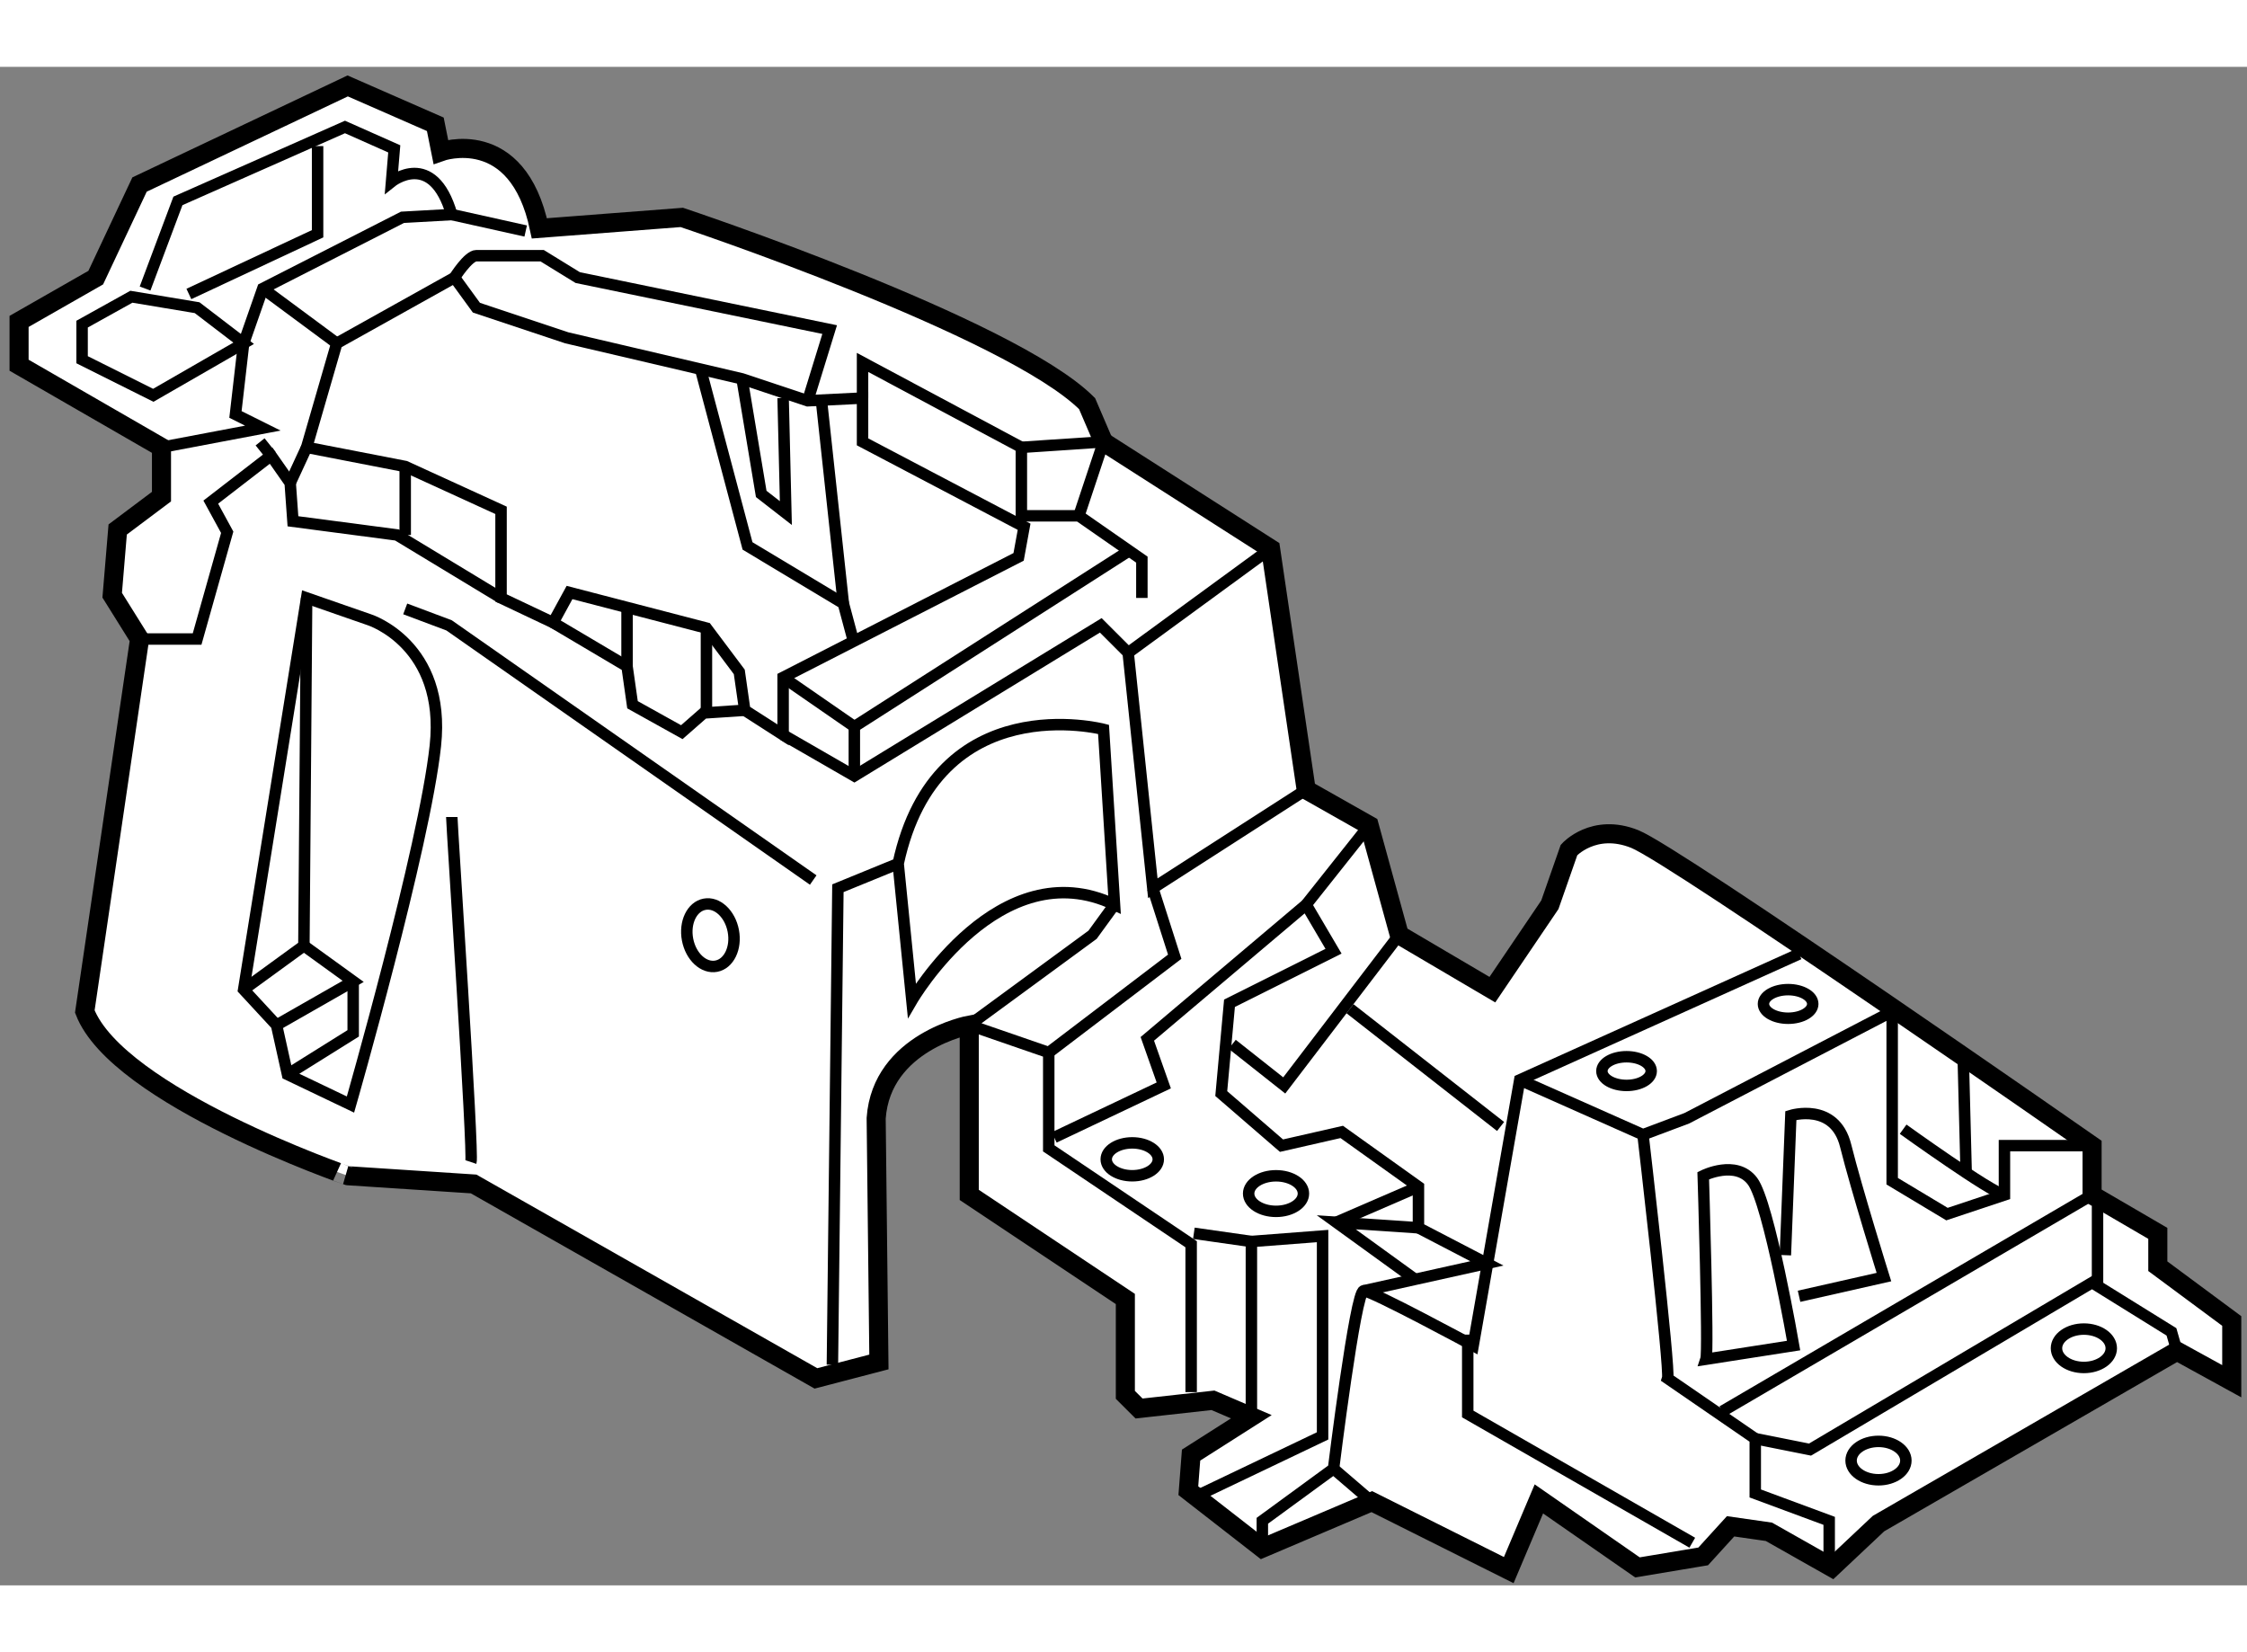 <?xml version="1.0" encoding="utf-8"?>
<!-- Generator: Adobe Illustrator 15.1.0, SVG Export Plug-In . SVG Version: 6.00 Build 0)  -->
<!DOCTYPE svg PUBLIC "-//W3C//DTD SVG 1.1//EN" "http://www.w3.org/Graphics/SVG/1.1/DTD/svg11.dtd">
<svg version="1.1" xmlns="http://www.w3.org/2000/svg" xmlns:xlink="http://www.w3.org/1999/xlink" x="0px" y="0px" width="244.8px"
	 height="180px" viewBox="39.123 138.194 58.901 39.805" enable-background="new 0 0 244.8 180" xml:space="preserve">
	
<rect x="39.123" y="138.194" width="58.901" height="39.805" fill="#808080" stroke="none"/>
	
<g><path fill="#FFFFFF" stroke="#000000" stroke-width="0.5" d="M41.346,162.956l1.436-9.763l-0.718-1.149l0.144-1.723l1.148-0.861
			v-1.292l-3.733-2.153v-1.148l2.01-1.148l1.148-2.44l5.456-2.585l2.297,1.006l0.144,0.718c0,0,2.01-0.718,2.584,2.01l3.733-0.287
			c0,0,8.614,2.872,10.624,4.881l0.431,1.005l4.379,2.8l0.933,6.316l1.651,0.934l0.79,2.871l2.44,1.436l1.507-2.226l0.502-1.436
			c0,0,0.646-0.718,1.723-0.287c1.077,0.431,11.988,8.04,11.988,8.04v1.292l1.723,1.005v0.861l1.938,1.436v1.579l-1.436-0.789
			l-7.824,4.521l-1.221,1.149l-1.651-0.934l-1.005-0.144l-0.718,0.789l-1.723,0.288l-2.584-1.795l-0.79,1.866l-3.589-1.795
			l-2.872,1.221l-1.938-1.508l0.072-0.933l1.579-1.005l-1.005-0.431l-1.938,0.215l-0.359-0.358v-2.513l-4.092-2.728v-4.451
			c0,0-2.297,0.432-2.44,2.441l0.072,6.389l-1.651,0.431l-8.973-5.097l-3.302-0.216C48.238,167.262,42.208,165.182,41.346,162.956z"></path><path fill="none" stroke="#000000" stroke-width="0.3" d="M45.51,162.381l1.651-10.265l1.651,0.574c0,0,2.01,0.646,1.723,3.302
			s-2.225,9.403-2.225,9.403l-1.651-0.789l-0.287-1.293L45.51,162.381z"></path><polyline fill="none" stroke="#000000" stroke-width="0.3" points="45.51,162.381 47.089,161.232 47.161,152.116 		"></polyline><polyline fill="none" stroke="#000000" stroke-width="0.3" points="46.372,163.313 48.381,162.166 47.089,161.232 		"></polyline><polyline fill="none" stroke="#000000" stroke-width="0.3" points="46.658,164.606 48.381,163.529 48.381,162.166 		"></polyline><polyline fill="none" stroke="#000000" stroke-width="0.3" points="42.782,153.193 44.29,153.192 45.079,150.394 44.648,149.604 
			46.228,148.384 46.73,149.101 46.802,150.106 49.53,150.465 52.257,152.116 		"></polyline><polygon fill="none" stroke="#000000" stroke-width="0.3" points="43.141,146.804 41.275,145.871 41.275,144.938 42.567,144.22 
			44.29,144.507 45.51,145.44 		"></polygon><polyline fill="none" stroke="#000000" stroke-width="0.3" points="44.074,144.148 47.448,142.569 47.448,140.271 		"></polyline><path fill="none" stroke="#000000" stroke-width="0.3" d="M42.926,144.005l0.861-2.297l4.379-1.938l1.292,0.574l-0.072,0.861
			c0,0,1.077-0.861,1.579,0.861l-1.292,0.072l-3.661,1.866l-0.502,1.436l-0.215,1.866l0.718,0.358l-2.656,0.503"></path><polygon fill="none" stroke="#000000" stroke-width="0.3" points="47.161,148.168 47.951,145.44 51.037,143.718 51.611,144.507 
			53.98,145.297 58.574,146.373 60.297,146.947 61.733,146.876 61.733,148.024 65.968,150.25 65.824,151.039 59.651,154.198 
			59.651,155.705 58.646,155.06 58.502,154.054 57.641,152.906 54.052,151.973 53.621,152.762 52.257,152.116 52.257,149.819 
			49.745,148.67 		"></polygon><polyline fill="none" stroke="#000000" stroke-width="0.3" points="61.733,146.876 61.733,145.942 65.896,148.168 65.896,149.963 
			67.404,149.963 69.055,151.111 69.055,152.116 		"></polyline><path fill="none" stroke="#000000" stroke-width="0.3" d="M51.037,143.718c0,0,0.359-0.574,0.574-0.574s1.723,0,1.723,0
			l0.933,0.574l6.604,1.363l-0.575,1.866"></path><polyline fill="none" stroke="#000000" stroke-width="0.3" points="57.498,146.158 58.718,150.752 61.23,152.26 61.518,153.336 		
			"></polyline><line fill="none" stroke="#000000" stroke-width="0.3" x1="60.656" y1="146.947" x2="61.23" y2="152.26"></line><polyline fill="none" stroke="#000000" stroke-width="0.3" points="59.651,146.876 59.723,149.891 59.077,149.389 58.574,146.373 
					"></polyline><polyline fill="none" stroke="#000000" stroke-width="0.3" points="65.896,148.168 68.049,148.024 67.404,149.963 		"></polyline><line fill="none" stroke="#000000" stroke-width="0.3" x1="46.012" y1="144.005" x2="47.951" y2="145.44"></line><line fill="none" stroke="#000000" stroke-width="0.3" x1="49.745" y1="148.67" x2="49.745" y2="150.465"></line><line fill="none" stroke="#000000" stroke-width="0.3" x1="46.73" y1="149.101" x2="47.161" y2="148.168"></line><line fill="none" stroke="#000000" stroke-width="0.3" x1="46.228" y1="148.384" x2="45.941" y2="148.024"></line><polyline fill="none" stroke="#000000" stroke-width="0.3" points="53.621,152.762 55.56,153.91 55.703,154.915 56.995,155.634 
			57.569,155.131 58.646,155.06 		"></polyline><line fill="none" stroke="#000000" stroke-width="0.3" x1="57.641" y1="152.906" x2="57.641" y2="155.131"></line><line fill="none" stroke="#000000" stroke-width="0.3" x1="55.56" y1="153.91" x2="55.56" y2="152.331"></line><polyline fill="none" stroke="#000000" stroke-width="0.3" points="59.651,155.705 61.518,156.781 67.978,152.834 68.696,153.552 
			69.342,159.725 73.361,157.141 		"></polyline><line fill="none" stroke="#000000" stroke-width="0.3" x1="72.428" y1="150.824" x2="68.696" y2="153.552"></line><polyline fill="none" stroke="#000000" stroke-width="0.3" points="61.518,156.781 61.518,155.489 68.696,150.896 		"></polyline><line fill="none" stroke="#000000" stroke-width="0.3" x1="59.651" y1="154.198" x2="61.518" y2="155.489"></line><polyline fill="none" stroke="#000000" stroke-width="0.3" points="49.745,152.403 50.894,152.834 60.44,159.51 		"></polyline><path fill="none" stroke="#000000" stroke-width="0.3" d="M60.943,172.215l0.144-12.49l1.58-0.646l0.359,3.589
			c0,0,2.297-3.948,5.312-2.513l-0.288-4.594c0,0-4.379-1.148-5.383,3.518"></path><polyline fill="none" stroke="#000000" stroke-width="0.3" points="70.347,172.933 70.347,169.057 66.614,166.544 66.614,164.032 
			64.532,163.313 67.762,160.945 68.337,160.155 		"></polyline><polyline fill="none" stroke="#000000" stroke-width="0.3" points="71.926,173.579 71.926,168.985 70.418,168.77 		"></polyline><polyline fill="none" stroke="#000000" stroke-width="0.3" points="66.757,166.257 69.629,164.894 69.198,163.673 73.361,160.155 
			74.079,161.376 71.352,162.74 71.136,165.108 72.715,166.473 74.294,166.113 76.305,167.55 76.305,168.626 78.099,169.559 
			74.869,170.277 		"></polyline><line fill="none" stroke="#000000" stroke-width="0.3" x1="75.013" y1="158.074" x2="73.361" y2="160.155"></line><polyline fill="none" stroke="#000000" stroke-width="0.3" points="66.614,164.032 69.916,161.52 69.342,159.725 		"></polyline><polyline fill="none" stroke="#000000" stroke-width="0.3" points="71.926,168.985 73.792,168.842 73.792,174.081 70.634,175.589 
					"></polyline><path fill="none" stroke="#000000" stroke-width="0.3" d="M72.213,177.024v-0.718l1.866-1.364c0,0,0.575-4.665,0.79-4.665
			s2.871,1.436,2.871,1.436l1.22-6.963l7.322-3.302"></path><polyline fill="none" stroke="#000000" stroke-width="0.3" points="78.96,164.75 82.191,166.186 83.339,165.755 88.723,162.955 
			88.723,167.405 90.159,168.267 91.666,167.765 91.666,166.473 93.963,166.473 		"></polyline><path fill="none" stroke="#000000" stroke-width="0.3" d="M82.191,166.186c0,0,0.718,6.173,0.646,6.389l2.297,1.579v1.436
			l1.938,0.718v1.221"></path><polyline fill="none" stroke="#000000" stroke-width="0.3" points="77.597,171.426 77.597,173.507 83.483,176.881 		"></polyline><line fill="none" stroke="#000000" stroke-width="0.3" x1="93.963" y1="167.765" x2="84.272" y2="173.436"></line><path fill="none" stroke="#000000" stroke-width="0.3" d="M83.842,172.071c0.072-0.215-0.072-4.81-0.072-4.81
			s0.861-0.431,1.292,0.144c0.431,0.575,1.077,4.308,1.077,4.308L83.842,172.071z"></path><path fill="none" stroke="#000000" stroke-width="0.3" d="M85.923,169.344l0.144-3.661c0,0,1.149-0.358,1.436,0.79
			c0.287,1.148,1.004,3.445,1.004,3.445l-2.225,0.503"></path><line fill="none" stroke="#000000" stroke-width="0.3" x1="90.589" y1="164.319" x2="90.661" y2="167.119"></line><path fill="none" stroke="#000000" stroke-width="0.3" d="M91.666,167.765c-0.359-0.072-2.656-1.723-2.656-1.723"></path><polyline fill="none" stroke="#000000" stroke-width="0.3" points="85.134,174.153 86.569,174.44 93.963,170.062 96.044,171.354 
			96.188,171.856 		"></polyline><line fill="none" stroke="#000000" stroke-width="0.3" x1="94.106" y1="168.052" x2="94.106" y2="170.062"></line><ellipse fill="none" stroke="#000000" stroke-width="0.3" cx="93.748" cy="171.784" rx="0.718" ry="0.503"></ellipse><ellipse fill="none" stroke="#000000" stroke-width="0.3" cx="88.364" cy="174.728" rx="0.718" ry="0.503"></ellipse><polyline fill="none" stroke="#000000" stroke-width="0.3" points="75.802,160.945 72.787,164.894 71.423,163.816 		"></polyline><polyline fill="none" stroke="#000000" stroke-width="0.3" points="76.305,168.626 74.151,168.482 76.233,169.989 		"></polyline><line fill="none" stroke="#000000" stroke-width="0.3" x1="76.305" y1="167.55" x2="74.151" y2="168.482"></line><line fill="none" stroke="#000000" stroke-width="0.3" x1="74.079" y1="174.942" x2="75.084" y2="175.804"></line><ellipse fill="none" stroke="#000000" stroke-width="0.3" cx="72.572" cy="167.729" rx="0.718" ry="0.466"></ellipse><ellipse fill="none" stroke="#000000" stroke-width="0.3" cx="68.803" cy="166.831" rx="0.682" ry="0.431"></ellipse><line fill="none" stroke="#000000" stroke-width="0.3" x1="74.51" y1="162.883" x2="78.458" y2="165.97"></line><ellipse fill="none" stroke="#000000" stroke-width="0.3" cx="85.995" cy="162.758" rx="0.646" ry="0.375"></ellipse><ellipse fill="none" stroke="#000000" stroke-width="0.3" cx="81.76" cy="164.518" rx="0.646" ry="0.376"></ellipse><line fill="none" stroke="#000000" stroke-width="0.3" x1="50.965" y1="142.066" x2="52.903" y2="142.497"></line><path fill="none" stroke="#000000" stroke-width="0.3" d="M51.468,166.903c0.072-0.215-0.502-8.829-0.502-9.045"></path><ellipse transform="matrix(0.983 -0.186 0.186 0.983 -28.88 13.511)" fill="none" stroke="#000000" stroke-width="0.3" cx="57.677" cy="160.909" rx="0.61" ry="0.826"></ellipse></g>


</svg>